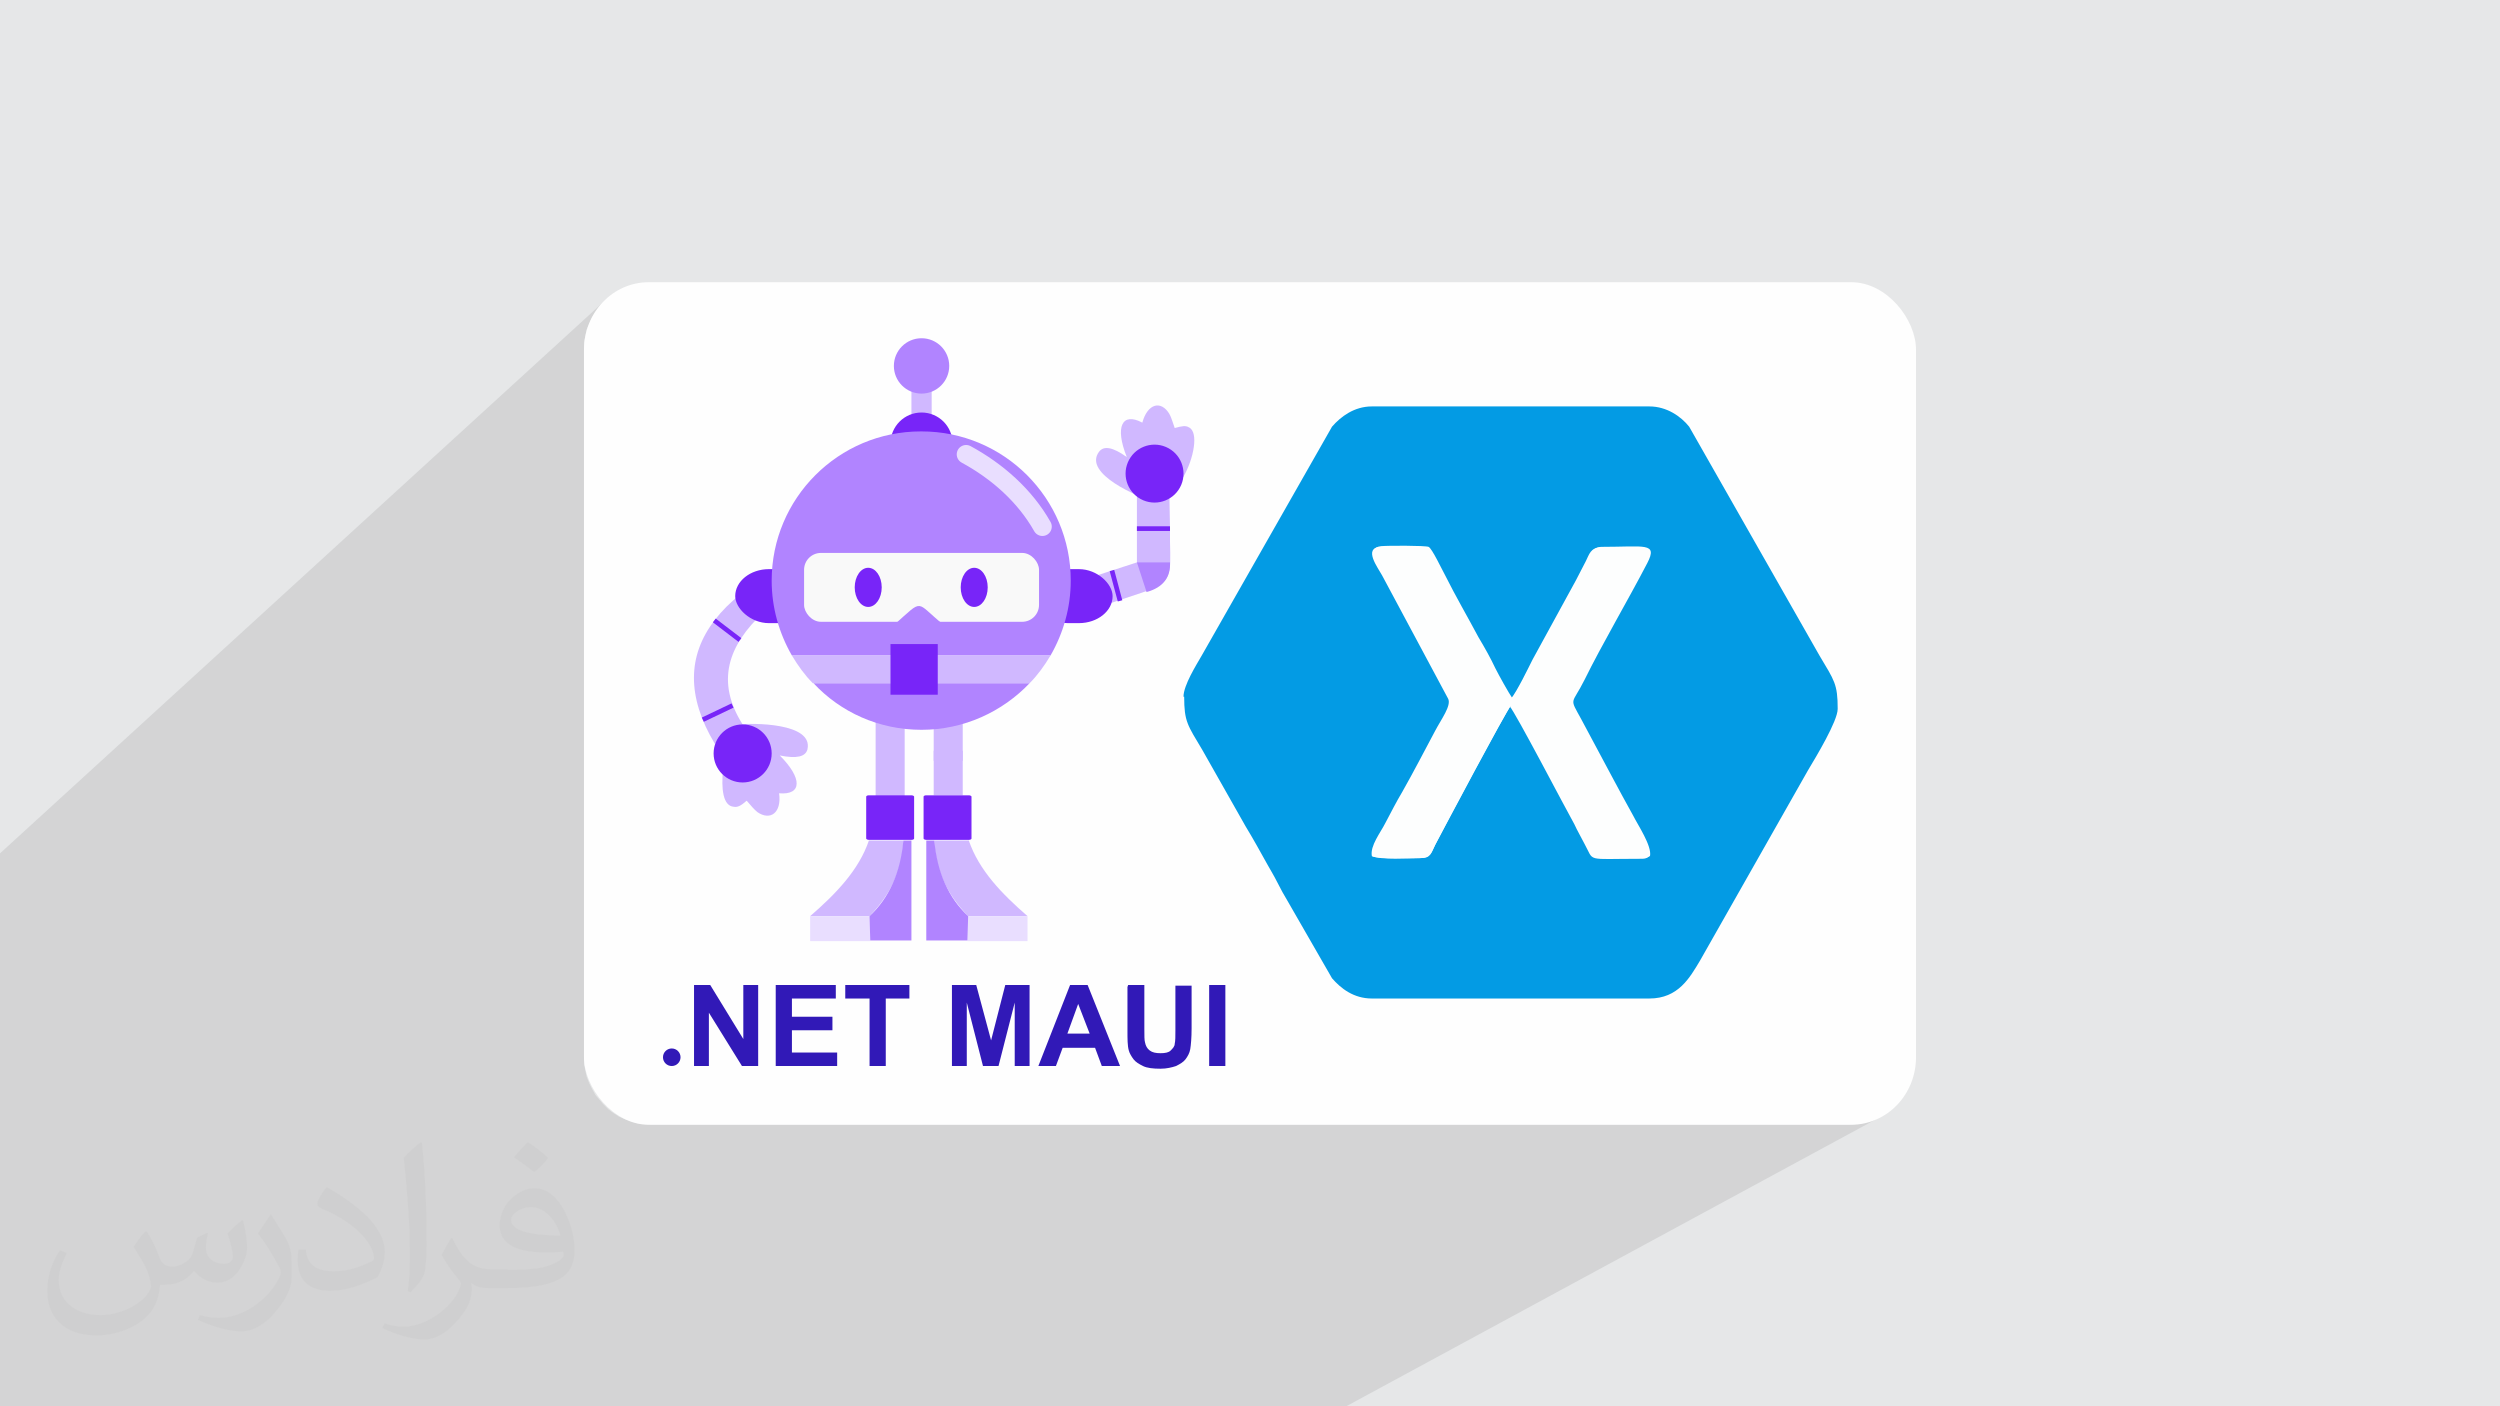 <?xml version="1.0" encoding="UTF-8"?>
<!DOCTYPE svg PUBLIC "-//W3C//DTD SVG 1.1//EN" "http://www.w3.org/Graphics/SVG/1.1/DTD/svg11.dtd">
<!-- Creator: CorelDRAW 2017 -->
<svg xmlns="http://www.w3.org/2000/svg" xml:space="preserve" width="3.703in" height="2.083in" version="1.1" style="shape-rendering:geometricPrecision; text-rendering:geometricPrecision; image-rendering:optimizeQuality; fill-rule:evenodd; clip-rule:evenodd"
viewBox="0 0 3703 2083"
 xmlns:xlink="http://www.w3.org/1999/xlink"
 xmlns:xodm="http://www.corel.com/coreldraw/odm/2003"
 enable-background="new 0 0 100 100">
 <defs>
  <style type="text/css">
   <![CDATA[
    .str1 {stroke:#7825F8;stroke-width:6.945}
    .str0 {stroke:#E9DEFF;stroke-width:27.776;stroke-linecap:round;stroke-linejoin:round}
    .fil11 {fill:none}
    .fil3 {fill:#FEFEFE}
    .fil12 {fill:#039BE4}
    .fil5 {fill:#3119B7}
    .fil7 {fill:#7825F8}
    .fil9 {fill:#B184FF}
    .fil6 {fill:#D0B8FF}
    .fil0 {fill:#E6E7E8}
    .fil8 {fill:#E9DEFF}
    .fil10 {fill:#F9F9F9}
    .fil13 {fill:#FDFEFE}
    .fil4 {fill:#3119B7;fill-rule:nonzero}
    .fil2 {fill:#373435;fill-opacity:0.031}
    .fil1 {fill:#373435;fill-opacity:0.102}
   ]]>
  </style>
 </defs>
 <g id="Layer_x0020_1">
  <polygon class="fil0" points="0,0 3703,0 3703,2083 0,2083 "/>
  <polygon class="fil1" points="1994,2083 0,2083 0,1264 894,447 888,454 882,462 877,470 873,479 869,488 867,498 865,507 865,518 865,1566 865,1576 867,1586 869,1595 873,1605 877,1613 882,1622 888,1629 894,1636 901,1643 909,1649 917,1654 926,1658 935,1661 945,1664 955,1665 965,1666 2738,1666 2748,1665 2758,1664 2768,1661 2777,1658 2786,1654 "/>
  <path class="fil2" d="M218 1825c7,11 12,21 16,32 3,7 5,19 21,19 5,0 11,-1 17,-5 7,-3 12,-9 14,-17l6 -21 15 -7 1 1c-2,8 -3,16 -3,21 0,18 15,24 27,24 7,0 13,-4 13,-10 0,-8 -4,-23 -8,-35 7,-7 14,-14 22,-20l1 1c4,15 6,30 6,40 0,10 -4,20 -8,27 -7,14 -20,25 -36,25 -12,0 -25,-6 -34,-17l-1 0c-9,11 -22,20 -43,20l-7 0c-1,14 -4,24 -9,33 -13,25 -50,42 -85,42 -49,0 -73,-28 -73,-66 0,-23 8,-45 19,-60l10 4c-7,14 -12,27 -12,40 0,35 29,52 62,52 31,0 68,-19 75,-42 -3,-25 -12,-36 -26,-59 4,-7 10,-15 17,-23l1 0 0 0 0 0 2 1 -1 -1 0 0 0 0 0 0 0 0 0 0 1 1zm564 -133c10,6 20,14 30,23 -6,8 -12,15 -21,21 -10,-8 -20,-15 -30,-22 7,-8 14,-15 20,-22l0 0 0 0 1 0 0 0 0 0 0 0 0 0 0 0zm5 96c-17,0 -30,11 -30,19 0,17 33,23 73,23 -5,-20 -22,-42 -43,-42l0 0 0 0 0 0 0 0 0 0 0 0zm-37 93c22,0 41,-1 55,-4 16,-4 30,-12 30,-18 0,-2 0,-3 -1,-5 -9,1 -19,1 -29,1 -29,0 -52,-7 -61,-23 -2,-5 -4,-10 -4,-16 0,-16 7,-32 19,-42 10,-9 21,-14 33,-14 20,0 37,16 48,42 6,14 11,30 11,51 0,14 -4,25 -12,34 -16,15 -45,21 -90,21l-20 0 0 0 -5 0c-11,0 -19,-2 -25,-7l-1 0c0,3 1,5 1,7 0,10 -3,23 -10,33 -20,30 -42,43 -60,43 -19,0 -42,-7 -63,-17l4 -7c7,3 16,5 29,5 34,0 78,-33 84,-64 -1,-3 -4,-6 -7,-10 -10,-12 -16,-22 -22,-32 5,-10 10,-18 14,-25l2 0c14,29 28,46 57,46l5 0 0 0 21 0 0 0 0 0 -3 1 0 0 0 0 0 0 0 0 0 0 0 0 0 0zm-146 31c2,-14 3,-29 3,-43l0 -21c0,-39 -5,-96 -9,-133 7,-8 17,-17 25,-23l2 1c5,47 7,101 7,151 0,13 -1,26 -2,35 -1,12 -8,21 -22,35l-3 -1 0 0 0 0 -1 -1 0 0 0 0 0 0 0 0 0 0 0 0 0 0zm-151 -62c1,18 10,33 41,33 20,0 36,-5 55,-14 3,-1 5,-3 5,-5 0,-12 -9,-27 -24,-41 -14,-13 -34,-25 -52,-32 -6,-3 -8,-5 -8,-8 0,-5 7,-16 13,-24l2 0c20,11 43,27 60,44 15,16 25,33 25,51 0,13 -4,26 -11,38 -22,11 -46,20 -70,20 -29,0 -48,-14 -48,-45 0,-3 0,-9 1,-16l10 0 0 0 0 0 1 -1 0 0 0 0 0 0 0 0 0 0 0 0 0 0zm-52 -52l18 29c7,11 13,22 13,41l0 24c0,19 -12,39 -32,60 -15,14 -29,20 -42,20 -19,0 -40,-6 -65,-17l3 -7c8,2 17,4 28,4 36,0 72,-26 89,-58 2,-4 3,-7 3,-9 0,-4 -2,-8 -4,-11 -9,-17 -19,-33 -30,-47 6,-9 12,-18 18,-27l1 0 0 -2 -1 0 0 0 0 0 0 0 0 0 0 0 1 0z"/>
  <rect class="fil3" x="865" y="418" width="1973" height="1248" rx="96" ry="100"/>
  <g id="_2047963030816">
   <path class="fil4" d="M1028 1579l0 -120 24 0 49 80 0 -80 22 0 0 120 -24 0 -49 -79 0 79 -22 0zm121 0l0 -120 89 0 0 20 -65 0 0 27 60 0 0 20 -60 0 0 33 67 0 0 20 -91 0zm139 0l0 -100 -36 0 0 -20 95 0 0 20 -35 0 0 100 -24 0zm122 0l0 -120 36 0 22 82 21 -82 36 0 0 120 -22 0 0 -94 -24 94 -23 0 -24 -94 0 94 -22 0zm248 0l-26 0 -10 -27 -48 0 -10 27 -26 0 47 -120 26 0 48 120zm-44 -48l-17 -44 -16 44 33 0zm57 -72l24 0 0 65c0,10 0,17 1,20 1,5 3,9 7,12 4,3 9,4 16,4 7,0 12,-1 15,-4 3,-3 6,-6 6,-10 1,-4 1,-11 1,-20l0 -66 24 0 0 63c0,14 -1,25 -2,31 -1,6 -4,11 -7,15 -3,4 -8,7 -14,10 -6,2 -14,4 -23,4 -11,0 -20,-1 -26,-4 -6,-3 -11,-6 -14,-10 -3,-4 -6,-9 -7,-13 -2,-7 -2,-17 -2,-30l0 -64zm120 120l0 -120 24 0 0 120 -24 0z"/>
   <circle class="fil5" cx="995" cy="1566" r="13"/>
  </g>
  <rect class="fil6" x="1297" y="1046" width="43" height="133"/>
  <rect class="fil6" x="1383" y="1061" width="43" height="66"/>
  <g id="_2047963029632">
   <rect class="fil6" x="1383" y="1112" width="43" height="66"/>
   <rect class="fil7" x="1368" y="1178" width="71" height="66" rx="4" ry="2"/>
   <path class="fil6" d="M1384 1245c1,43 19,80 50,112l88 0c-38,-33 -72,-68 -87,-112l-51 0z"/>
   <rect class="fil8" x="1433" y="1357" width="89" height="37"/>
   <path class="fil9" d="M1372 1245l0 148 61 0 1 -36c-29,-27 -46,-65 -50,-112l-13 0z"/>
  </g>
  <path class="fil6" d="M1131 907c-53,49 -71,103 -31,166l-41 29c-42,-70 -41,-131 0,-184 10,-13 23,-26 38,-38 11,9 23,18 34,27z"/>
  <path class="fil6" d="M1598 861l86 -28 0 -51 0 -56 48 1 1 55 0 20c1,50 4,60 -42,76l-81 27 -11 -46z"/>
  <rect class="fil7" x="1089" y="843" width="116" height="80" rx="50" ry="40"/>
  <rect class="fil7" x="1532" y="843" width="116" height="80" rx="50" ry="40"/>
  <rect class="fil6" x="1350" y="578" width="30" height="43"/>
  <circle class="fil7" cx="1365" cy="657" r="46"/>
  <path class="fil9" d="M1365 639c122,0 221,99 221,221 0,40 -11,78 -30,111l-383 0c-19,-33 -30,-71 -30,-111 0,-122 99,-221 221,-221zm160 373c-40,42 -97,69 -160,69 -63,0 -120,-26 -160,-69l321 0z"/>
  <path class="fil6" d="M1556 971c-9,15 -19,29 -31,41l-321 0c-12,-12 -22,-26 -31,-41l383 0z"/>
  <rect class="fil10" x="1191" y="819" width="348" height="102" rx="25" ry="25"/>
  <g id="_2047963021920">
   <ellipse class="fil7" cx="1286" cy="870" rx="20" ry="29"/>
   <ellipse class="fil7" cx="1443" cy="870" rx="20" ry="29"/>
  </g>
  <path class="fil9" d="M1397 925l-72 0c44,-39 30,-34 72,0z"/>
  <path class="fil11 str0" d="M1431 673c46,25 87,61 113,107"/>
  <circle class="fil9" cx="1365" cy="542" r="41"/>
  <path class="fil6" d="M1095 1073c18,-2 110,-3 101,37 -3,11 -16,14 -41,9 34,34 33,59 -1,56 4,29 -13,41 -32,28 -5,-4 -10,-10 -16,-17 -9,8 -14,10 -19,9 -16,-1 -19,-26 -16,-56l24 -66z"/>
  <line class="fil11 str1" x1="1684" y1="783" x2="1733" y2= "783" />
  <line class="fil11 str1" x1="1647" y1="845" x2="1659" y2= "890" />
  <path class="fil9" d="M1698 876l-14 -43 49 0c1,21 -9,37 -35,44z"/>
  <line class="fil11 str1" x1="1096" y1="948" x2="1058" y2= "919" />
  <line class="fil11 str1" x1="1085" y1="1045" x2="1041" y2= "1066" />
  <path class="fil6" d="M1706 742c-17,-5 -103,-40 -78,-73 7,-9 20,-7 41,8 -18,-45 -7,-67 23,-51 8,-29 28,-33 40,-13 3,5 5,13 8,21 11,-3 16,-4 21,-1 15,7 7,47 -8,73l-47 36z"/>
  <circle class="fil7" transform="matrix(-0.329 -0.14 0.14 -0.329 1710.12 701.51)" r="120"/>
  <rect class="fil7" x="1319" y="954" width="70" height="75"/>
  <circle class="fil7" cx="1100" cy="1116" r="43"/>
  <rect class="fil7" x="1283" y="1178" width="71" height="66" rx="4" ry="2"/>
  <path class="fil6" d="M1338 1245c-1,43 -19,80 -50,112l-88 0c38,-33 72,-68 87,-112l51 0z"/>
  <rect class="fil8" x="1200" y="1357" width="89" height="37"/>
  <path class="fil9" d="M1350 1245l0 148 -61 0 -1 -36c29,-27 46,-65 50,-112l13 0z"/>
  <g id="_2552112552976">
   <path class="fil12" d="M2238 1045c-7,8 -98,178 -112,206 -6,13 -7,20 -22,20 -15,0 -60,3 -72,-3 -3,-15 13,-35 20,-49 8,-15 16,-31 25,-46 17,-30 33,-61 49,-91 9,-17 24,-37 19,-47l-98 -183c-6,-11 -28,-40 -3,-42 9,-1 65,-1 70,1 5,3 21,34 25,43 15,30 33,62 49,91 8,15 17,31 25,46 5,10 19,37 25,44 9,-11 25,-44 32,-58l64 -117c5,-10 10,-19 15,-29 5,-10 7,-20 22,-20 64,0 84,-7 67,24 -28,53 -67,121 -93,173 -19,38 -24,25 -5,58l46 86c10,19 20,38 31,57 7,14 28,46 25,60 -5,3 -5,3 -14,3 -81,0 -66,5 -81,-22 -5,-10 -11,-20 -15,-29 -13,-23 -88,-167 -96,-175l1 1zm-484 -13c0,37 5,42 27,79l64 113c11,18 22,38 32,56 5,9 10,17 15,27 5,10 10,19 16,29l65 113c13,15 32,30 59,30l411 0c43,0 60,-31 75,-56l160 -282c12,-20 44,-73 44,-91 0,-37 -5,-42 -27,-79l-193 -339c-12,-15 -33,-30 -59,-30l-411 0c-26,0 -46,15 -59,30l-193 339c-8,14 -27,44 -27,61l0 0 2 0z"/>
   <path class="fil13" d="M2032 1268c12,5 56,3 72,3 15,0 15,-7 22,-20 14,-26 105,-198 112,-206 7,8 83,152 96,175 5,10 10,19 15,29 15,27 0,22 81,22 8,0 8,0 14,-3 3,-15 -18,-46 -25,-60 -11,-20 -21,-38 -31,-57l-46 -86c-18,-33 -14,-20 5,-58 25,-51 65,-119 93,-173 16,-31 -4,-24 -67,-24 -15,0 -16,10 -22,20 -6,11 -10,19 -15,29l-64 117c-8,15 -24,48 -32,58 -5,-7 -20,-34 -25,-44 -7,-15 -16,-31 -25,-46 -16,-30 -34,-61 -49,-91 -5,-9 -20,-41 -25,-43 -5,-2 -61,-2 -70,-1 -25,2 -3,31 3,42l98 183c5,11 -10,31 -19,47 -16,30 -32,61 -49,91 -9,15 -16,31 -25,46 -7,14 -23,34 -20,49l-1 -1z"/>
  </g>
 </g>
</svg>
